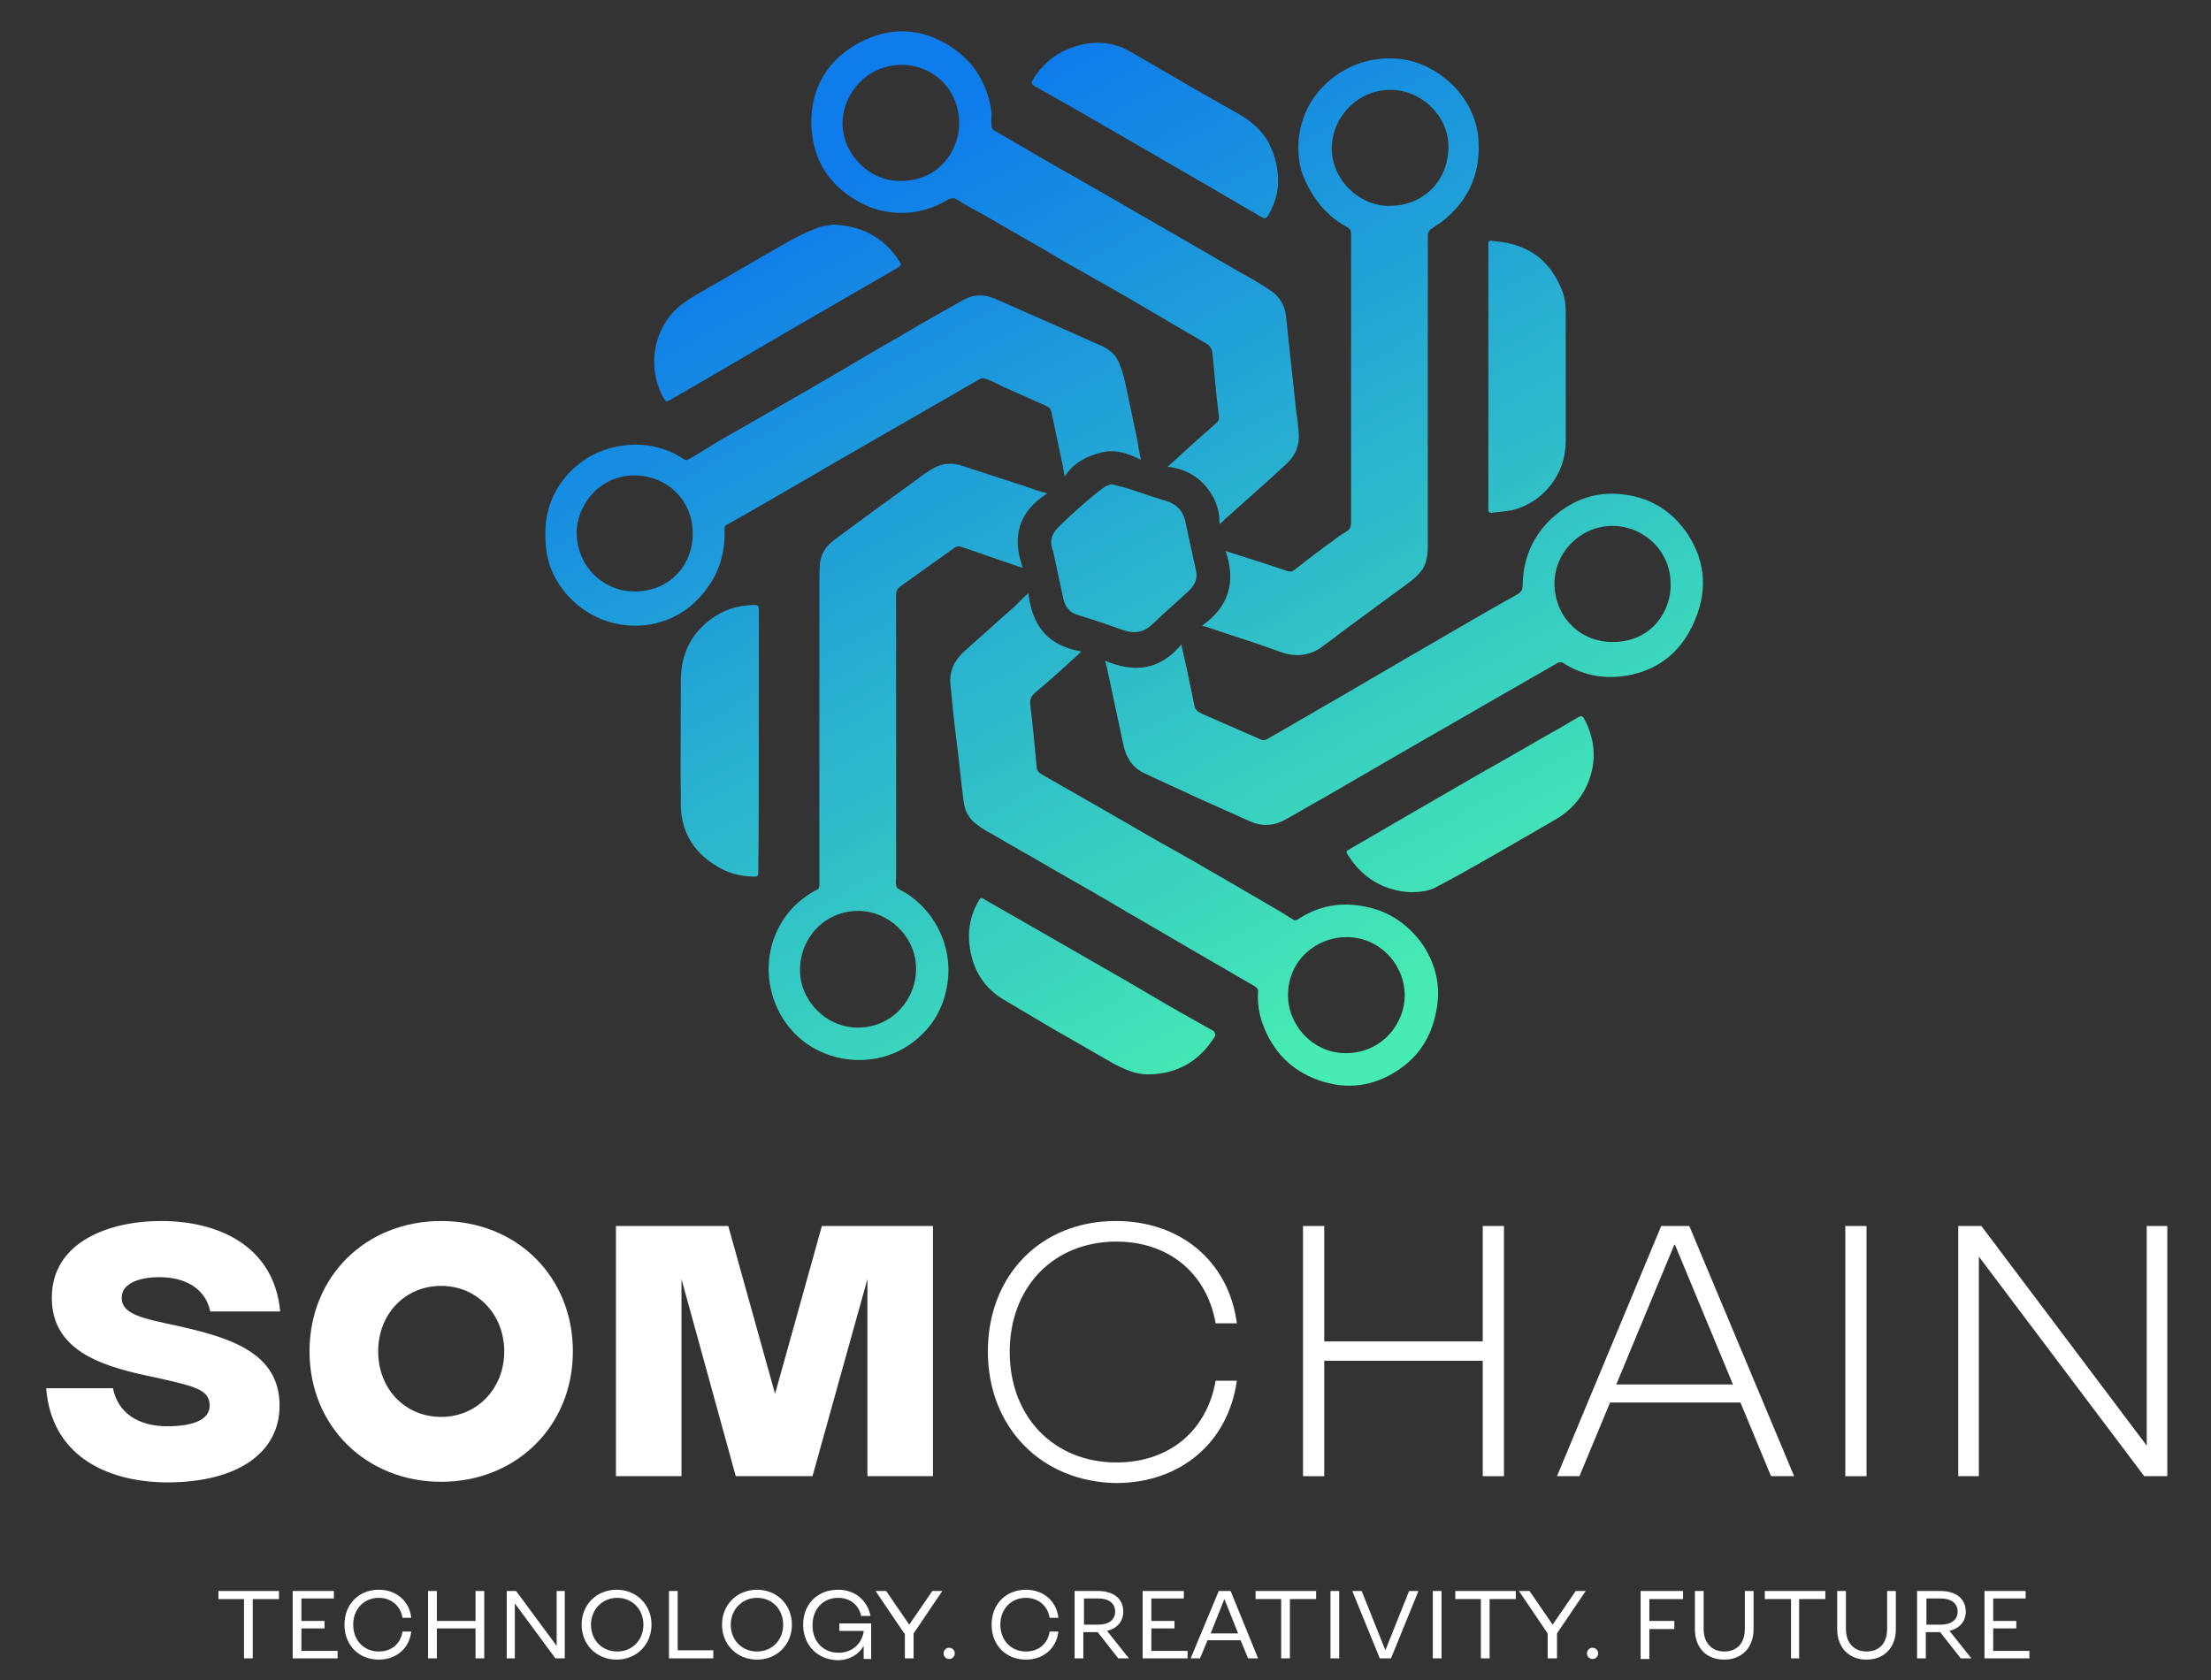 <?xml version="1.0" encoding="utf-8"?>
<!-- Generator: Adobe Illustrator 26.0.1, SVG Export Plug-In . SVG Version: 6.00 Build 0)  -->
<svg version="1.1" id="Layer_1" xmlns="http://www.w3.org/2000/svg" xmlns:xlink="http://www.w3.org/1999/xlink" x="0px" y="0px"
	 viewBox="0 0 354.3 269.3" style="enable-background:new 0 0 354.3 269.3;" xml:space="preserve">
<rect x="0" y="0" width="354.3" height="269.3" fill="#333333" stroke="none"/>
<style type="text/css">
	.st0{fill:#FFFFFF;}
	.st1{fill:url(#SVGID_1_);}
	.st2{fill:url(#SVGID_00000117649720499316368640000017889255049626553277_);}
	.st3{fill:url(#SVGID_00000016058360734351279500000012189707615442722461_);}
	.st4{fill:url(#SVGID_00000119814506150173430130000006468739212900916363_);}
	.st5{fill:url(#SVGID_00000072270329261133063950000009852181942450869945_);}
	.st6{fill:url(#SVGID_00000152962894463018913630000003069809619683174277_);}
	.st7{fill:url(#SVGID_00000055702316297970992730000001429100558103599000_);}
	.st8{fill:url(#SVGID_00000011024440939075075270000003493763583440332460_);}
	.st9{fill:url(#SVGID_00000031205669771049162590000001735680229126160812_);}
	.st10{fill:url(#SVGID_00000136373606610237585700000017904607758961687170_);}
	.st11{fill:url(#SVGID_00000085227238294211046500000002933663395631987888_);}
	.st12{fill:url(#SVGID_00000132789395332450935930000011304204323881235342_);}
	.st13{fill:url(#SVGID_00000079483557006705433510000003462594890478539426_);}
</style>
<g>
	<path class="st0" d="M7.4,222.5h10.7c0.8,4,4.1,6.1,8.7,6.1c3.8,0,6.8-0.9,6.8-3.3c0-2.6-2.4-3.1-8.6-4.5
		C17.3,219.2,8.3,217,8.3,208c0-8.9,9.1-12.3,17.5-12.3c9.1,0,18.1,3.9,19.1,14.5H33.7c-0.8-3.7-4-5.5-8.2-5.5c-2.5,0-6,0.7-6,3.3
		c0,2.7,3.4,3.3,8.9,4.5c8.5,1.9,16.4,4.3,16.4,12.8c0,7.4-6.5,12.3-18.1,12.3C16.5,237.5,8.2,232.9,7.4,222.5z"/>
	<path class="st0" d="M49.6,216.6c0-12,9-20.9,21.1-20.9s21.1,8.9,21.1,20.9s-9.1,20.9-21.1,20.9S49.6,228.6,49.6,216.6z
		 M80.8,216.6c0-6-4.4-10.5-10.1-10.5c-5.8,0-10.1,4.5-10.1,10.5s4.3,10.5,10.1,10.5C76.4,227.1,80.8,222.6,80.8,216.6z"/>
	<path class="st0" d="M98.7,196.5h18l7.5,26.9l7.5-26.9h17.8v40.1h-10.5v-31.6l-8.8,31.6h-12.3l-8.7-31.6v31.6H98.7V196.5z"/>
	<path class="st0" d="M158.3,216.6c0-12.2,8.5-20.9,20.5-20.9c10.4,0,18.1,6.5,19.4,16.4h-3.4c-1.4-8-7.5-13.1-15.9-13.1
		c-10,0-17.1,7.2-17.1,17.7c0,10.4,7.1,17.7,17.1,17.7c8.5,0,14.5-5.1,15.9-13.1h3.4c-1.4,9.9-9,16.4-19.4,16.4
		C166.9,237.5,158.3,228.8,158.3,216.6z"/>
	<path class="st0" d="M208.8,196.5h3.4V215h25.4v-18.5h3.4v40.1h-3.4v-18.5h-25.4v18.5h-3.4V196.5z"/>
	<path class="st0" d="M266.2,196.5h4.5l16.8,40.1h-3.7l-4.9-11.8h-20.9l-4.9,11.8h-3.6L266.2,196.5z M277.7,221.9l-9.3-22.4h-0.1
		l-9.3,22.4H277.7z"/>
	<path class="st0" d="M295.7,196.5h3.4v40.1h-3.4V196.5z"/>
	<path class="st0" d="M313.8,196.5h3.7l26.5,35.2v-35.2h3.3v40.1h-3.7l-26.5-35.2v35.2h-3.3V196.5z"/>
</g>
<g>
	<path class="st0" d="M39.2,256.3H35V255h9.7v1.3h-4.2v9.5h-1.4V256.3z"/>
	<path class="st0" d="M46.9,255h6.6v1.2h-5.2v3.6H52v1.2h-3.7v3.6h5.8v1.2h-7.2V255z"/>
	<path class="st0" d="M55.2,260.4c0-3.3,2.3-5.6,5.5-5.6c2.8,0,4.9,1.8,5.2,4.5h-1.4c-0.3-1.9-1.8-3.2-3.8-3.2
		c-2.4,0-4.1,1.8-4.1,4.3c0,2.5,1.7,4.3,4.1,4.3c2,0,3.5-1.2,3.8-3.2h1.4c-0.3,2.7-2.4,4.5-5.2,4.5C57.5,266,55.2,263.7,55.2,260.4z
		"/>
	<path class="st0" d="M68.6,255H70v4.8h6.2V255h1.4v10.8h-1.4v-4.8H70v4.8h-1.4V255z"/>
	<path class="st0" d="M81.2,255h1.5l6.5,8.8V255h1.3v10.8H89l-6.5-8.8v8.8h-1.3L81.2,255L81.2,255z"/>
	<path class="st0" d="M93.2,260.4c0-3.2,2.4-5.6,5.6-5.6s5.6,2.4,5.6,5.6c0,3.2-2.4,5.6-5.6,5.6C95.6,266,93.2,263.6,93.2,260.4z
		 M103.1,260.4c0-2.5-1.8-4.3-4.2-4.3c-2.4,0-4.2,1.9-4.2,4.3c0,2.5,1.8,4.3,4.2,4.3C101.3,264.7,103.1,262.9,103.1,260.4z"/>
	<path class="st0" d="M107.2,255h1.4v9.5h5.7v1.3h-7.1V255z"/>
	<path class="st0" d="M115.7,260.4c0-3.2,2.4-5.6,5.6-5.6s5.6,2.4,5.6,5.6c0,3.2-2.4,5.6-5.6,5.6C118.1,266,115.7,263.6,115.7,260.4
		z M125.5,260.4c0-2.5-1.8-4.3-4.2-4.3c-2.4,0-4.2,1.9-4.2,4.3c0,2.5,1.8,4.3,4.2,4.3C123.7,264.7,125.5,262.9,125.5,260.4z"/>
	<path class="st0" d="M128.7,260.4c0-3.3,2.3-5.6,5.6-5.6c2.7,0,4.7,1.7,5.2,4.2H138c-0.4-1.8-1.8-2.9-3.7-2.9
		c-2.4,0-4.1,1.8-4.1,4.4c0,2.6,1.7,4.4,4.2,4.4c2.1,0,3.7-1.4,4-3.4v-0.1h-3.9v-1.2h5.1v5.7h-1.2v-2.1c-0.8,1.4-2.3,2.3-4.2,2.3
		C131,266,128.7,263.7,128.7,260.4z"/>
	<path class="st0" d="M144.9,261.8l-4.6-6.8h1.7l3.7,5.4l3.7-5.4h1.6l-4.6,6.8v4h-1.4V261.8z"/>
	<path class="st0" d="M151.2,265c0-0.5,0.4-0.9,0.9-0.9c0.5,0,0.9,0.4,0.9,0.9c0,0.5-0.4,0.9-0.9,0.9
		C151.6,265.9,151.2,265.5,151.2,265z"/>
	<path class="st0" d="M158.9,260.4c0-3.3,2.3-5.6,5.5-5.6c2.8,0,4.9,1.8,5.2,4.5h-1.4c-0.3-1.9-1.8-3.2-3.8-3.2
		c-2.4,0-4.1,1.8-4.1,4.3c0,2.5,1.7,4.3,4.1,4.3c2,0,3.5-1.2,3.8-3.2h1.4c-0.3,2.7-2.4,4.5-5.2,4.5
		C161.2,266,158.9,263.7,158.9,260.4z"/>
	<path class="st0" d="M172.3,255h3.6c2.5,0,4.1,1.2,4.1,3.3c0,1.6-1,2.7-2.6,3.1l3.5,4.4h-1.7l-3.3-4.2c0,0-0.1,0-0.2,0h-2.1v4.2
		h-1.4V255z M176,260.4c1.7,0,2.7-0.8,2.7-2.1c0-1.3-1-2.1-2.7-2.1h-2.3v4.2H176z"/>
	<path class="st0" d="M183.1,255h6.6v1.2h-5.2v3.6h3.7v1.2h-3.7v3.6h5.8v1.2h-7.2V255z"/>
	<path class="st0" d="M195.3,255h1.9l4.4,10.8H200l-1.2-2.9h-5.3l-1.2,2.9h-1.5L195.3,255z M198.4,261.8l-2.2-5.5h0l-2.2,5.5H198.4z
		"/>
	<path class="st0" d="M205.4,256.3h-4.2V255h9.7v1.3h-4.2v9.5h-1.4V256.3z"/>
	<path class="st0" d="M213.2,255h1.4v10.8h-1.4V255z"/>
	<path class="st0" d="M216.7,255h1.5l3.8,9.5h0l3.8-9.5h1.5l-4.4,10.8h-1.8L216.7,255z"/>
	<path class="st0" d="M229.6,255h1.4v10.8h-1.4V255z"/>
	<path class="st0" d="M237.4,256.3h-4.2V255h9.7v1.3h-4.2v9.5h-1.4V256.3z"/>
	<path class="st0" d="M248,261.8l-4.6-6.8h1.7l3.7,5.4l3.7-5.4h1.6l-4.6,6.8v4H248V261.8z"/>
	<path class="st0" d="M254.3,265c0-0.5,0.4-0.9,0.9-0.9c0.5,0,0.9,0.4,0.9,0.9c0,0.5-0.4,0.9-0.9,0.9
		C254.7,265.9,254.3,265.5,254.3,265z"/>
	<path class="st0" d="M262.9,255h6.8v1.3h-5.4v3.5h4v1.3h-4v4.8h-1.4L262.9,255L262.9,255z"/>
	<path class="st0" d="M271.6,261.1V255h1.4v6.1c0,2.2,1.3,3.6,3.3,3.6c2.1,0,3.3-1.4,3.3-3.6V255h1.4v6.1c0,3-1.9,4.9-4.7,4.9
		C273.4,266,271.6,264.1,271.6,261.1z"/>
	<path class="st0" d="M287,256.3h-4.2V255h9.7v1.3h-4.2v9.5H287V256.3z"/>
	<path class="st0" d="M294.4,261.1V255h1.4v6.1c0,2.2,1.3,3.6,3.3,3.6c2.1,0,3.3-1.4,3.3-3.6V255h1.4v6.1c0,3-1.9,4.9-4.7,4.9
		C296.3,266,294.4,264.1,294.4,261.1z"/>
	<path class="st0" d="M307.3,255h3.6c2.5,0,4.1,1.2,4.1,3.3c0,1.6-1,2.7-2.6,3.1l3.5,4.4h-1.7l-3.3-4.2c0,0-0.1,0-0.2,0h-2.1v4.2
		h-1.4V255z M311,260.4c1.7,0,2.7-0.8,2.7-2.1c0-1.3-1-2.1-2.7-2.1h-2.3v4.2H311z"/>
	<path class="st0" d="M318,255h6.6v1.2h-5.2v3.6h3.7v1.2h-3.7v3.6h5.8v1.2H318V255z"/>
</g>
<g>
	
		<linearGradient id="SVGID_1_" gradientUnits="userSpaceOnUse" x1="232.716" y1="113.342" x2="156.957" y2="253.075" gradientTransform="matrix(1 0 0 -1 0 269.287)">
		<stop  offset="0" style="stop-color:#46ECB2"/>
		<stop  offset="1" style="stop-color:#0E7CEA"/>
	</linearGradient>
	<path class="st1" d="M137.2,32.1c2.8,1.7,5.9,2.3,9.1,1.9c2-0.3,3.8-0.9,5.6-2c0.5-0.3,1-0.3,1.5,0c1.2,0.8,2.5,1.5,3.8,2.2
		c3.2,1.8,6.4,3.7,9.6,5.5c2,1.2,4,2.4,6,3.5c2.8,1.6,5.7,3.2,8.6,4.9c3.9,2.3,7.8,4.6,11.8,6.9c0.7,0.4,1,0.9,1.1,1.7
		c0.3,3.3,0.6,6.6,1,9.9c0.1,0.6,0,0.9-0.5,1.3c-2.3,2-4.6,4.1-6.9,6.2c-0.2,0.2-0.5,0.4-0.8,0.7c2.4,0.3,4.4,1.2,6,3
		c1.5,1.7,2.4,3.8,2.3,6.2c0.2-0.2,0.3-0.2,0.4-0.3c0.4-0.4,0.8-0.8,1.3-1.2c3-2.7,6.1-5.4,9.1-8.2c1.5-1.4,2.1-3.1,1.9-5.1
		c-0.1-1.1-0.2-2.2-0.4-3.3c-0.5-5-1.1-10-1.6-15.1c-0.2-1.7-0.9-3.1-2.3-4.1c-1.6-1.1-3.3-2.1-5-3c-6.2-3.6-12.4-7.2-18.5-10.7
		c-3.7-2.1-7.4-4.3-11.2-6.4c-3.3-1.9-6.5-3.8-9.8-5.7c-0.2-0.1-0.4-0.5-0.4-0.7c-0.1-0.7,0-1.4,0-2.1c-0.6-4.5-2.7-8.1-6.5-10.6
		c-4.8-3.1-9.8-3.3-14.8-0.6c-4.8,2.6-7.5,6.9-7.6,12.4C130,25,132.4,29.3,137.2,32.1z M144.3,10.4c5-0.1,9.3,3.7,9.4,9.2
		c0.1,4.5-3.3,9.4-9.3,9.4c-5,0.1-9.3-4.1-9.4-9.2C135.1,14.7,139.1,10.5,144.3,10.4z"/>
	
		<linearGradient id="SVGID_00000058583607871285152250000002392512450817946025_" gradientUnits="userSpaceOnUse" x1="249.232" y1="122.297" x2="173.474" y2="262.03" gradientTransform="matrix(1 0 0 -1 0 269.287)">
		<stop  offset="0" style="stop-color:#46ECB2"/>
		<stop  offset="1" style="stop-color:#0E7CEA"/>
	</linearGradient>
	<path style="fill:url(#SVGID_00000058583607871285152250000002392512450817946025_);" d="M270.5,85.7c-2.4-3.6-5.7-5.8-10-6.4
		c-4-0.6-7.6,0.4-10.8,2.9c-3.7,2.9-5.6,6.8-5.7,11.5c0,0.8-0.2,1.2-0.9,1.6c-3.1,1.7-6.2,3.5-9.3,5.3c-2.9,1.7-5.7,3.3-8.6,5
		c-3.6,2.1-7.2,4.2-10.8,6.3c-3.8,2.2-7.6,4.4-11.4,6.6c-0.2,0.1-0.6,0.2-0.8,0.1c-3.2-1.4-6.4-2.8-9.6-4.2
		c-0.6-0.3-1.1-0.6-1.2-1.3c-0.4-1.9-0.8-3.8-1.2-5.8c-0.3-1.3-0.6-2.6-0.9-4c-3.4,4.1-7.5,4.6-12.2,2.6c0.1,0.5,0.2,0.8,0.3,1.2
		c0.9,4.1,1.7,8.1,2.6,12.2c0.4,2,1.4,3.7,3.3,4.6c2.7,1.3,5.5,2.5,8.2,3.8c2.9,1.3,5.8,2.6,8.7,3.9c2,0.9,3.9,0.8,5.7-0.2
		c2-1.1,4-2.3,6-3.4c4-2.3,7.9-4.6,11.9-6.9c4.8-2.8,9.6-5.5,14.4-8.3c3.8-2.2,7.7-4.4,11.5-6.6c0.2-0.1,0.5-0.1,0.7,0
		c3.1,2,6.5,2.7,10.2,2.1c4.9-0.8,8.5-3.6,10.6-8C273.7,95.1,273.4,90.2,270.5,85.7z M258.6,102.9c-5.3,0.1-9.3-3.9-9.5-9
		c-0.2-5.1,3.9-9.4,8.9-9.6c5.3-0.2,9.7,4,9.7,9.2C267.9,97.5,265,102.8,258.6,102.9z"/>
	
		<linearGradient id="SVGID_00000053532289668288688630000013254672449505191078_" gradientUnits="userSpaceOnUse" x1="207.014" y1="99.407" x2="131.255" y2="239.14" gradientTransform="matrix(1 0 0 -1 0 269.287)">
		<stop  offset="0" style="stop-color:#46ECB2"/>
		<stop  offset="1" style="stop-color:#0E7CEA"/>
	</linearGradient>
	<path style="fill:url(#SVGID_00000053532289668288688630000013254672449505191078_);" d="M218.7,145.3c-3.9-0.8-7.5-0.1-10.8,2.1
		c-0.1,0.1-0.4,0.1-0.5,0.1c-1.4-0.9-2.9-1.8-4.3-2.6c-6-3.5-12-7-18.1-10.4c-6-3.5-12-6.9-18.1-10.4c-0.5-0.3-0.8-0.7-0.8-1.3
		c-0.3-3.3-0.6-6.5-1-9.8c-0.1-0.9,0.1-1.4,0.8-2c2.4-2,4.7-4.1,7-6.2c0.1-0.1,0.2-0.2,0.3-0.4c-5.3-0.9-7.8-4.1-8.4-9.3
		c-0.2,0.2-0.4,0.3-0.5,0.4c-0.5,0.5-1,1-1.5,1.5c-2.8,2.5-5.6,5-8.4,7.5c-1.5,1.4-2.3,3.1-2.1,5.2c0.3,3.1,0.6,6.2,1,9.2
		c0.4,3.2,0.7,6.3,1.1,9.5c0.2,1.6,0.9,2.9,2.2,3.8c0.8,0.6,1.6,1.1,2.4,1.5c3.2,1.9,6.5,3.7,9.7,5.6c4,2.3,8.1,4.6,12.1,7
		c4.7,2.7,9.4,5.5,14.1,8.2c2.1,1.2,4.1,2.4,6.2,3.6c0.3,0.2,0.5,0.4,0.5,0.8c-0.2,2.5,0.4,4.8,1.5,7c1.8,3.6,4.6,6,8.4,7.3
		c4.4,1.5,8.6,0.9,12.4-1.6c3.4-2.2,5.4-5.3,6.2-9.3c0.9-4.1,0-7.9-2.4-11.3C225.3,147.9,222.4,146,218.7,145.3z M215.6,168.8
		c-5.1,0-9.3-4.4-9.2-9.5c0.1-5.4,4.5-9.1,9.4-9.1c5.2,0,9.3,4.3,9.3,9.4C225.1,163.8,221.7,168.8,215.6,168.8z"/>
	
		<linearGradient id="SVGID_00000139287112771828132500000010429196840174415752_" gradientUnits="userSpaceOnUse" x1="190.487" y1="90.447" x2="114.728" y2="230.18" gradientTransform="matrix(1 0 0 -1 0 269.287)">
		<stop  offset="0" style="stop-color:#46ECB2"/>
		<stop  offset="1" style="stop-color:#0E7CEA"/>
	</linearGradient>
	<path style="fill:url(#SVGID_00000139287112771828132500000010429196840174415752_);" d="M116.1,84.8c0-0.4,0.1-0.6,0.4-0.7
		c4.3-2.4,8.5-4.9,12.7-7.3c5.1-3,10.2-5.9,15.4-8.9c4.2-2.4,8.3-4.8,12.5-7.2c0.2-0.1,0.6-0.1,0.8,0c1.1,0.4,2.1,0.9,3.1,1.4
		c2.2,1,4.3,1.9,6.5,2.9c0.5,0.2,0.9,0.5,1,1.1c0.5,2.5,1.1,5.1,1.6,7.6c0.2,0.8,0.3,1.6,0.5,2.7c1.4-2.2,3.4-3.2,5.6-3.8
		c2.3-0.7,4.5,0,6.6,1.1c-0.2-1.1-0.4-2-0.5-2.9c-0.7-3.2-1.3-6.3-2-9.5c-0.3-1.2-0.6-2.4-1.1-3.4c-0.7-1.6-2.2-2.3-3.7-2.9
		c-5.3-2.4-10.6-4.7-16-7.1c-1.7-0.7-3.3-0.8-5,0.1c-3,1.7-6.1,3.4-9.1,5.2c-3.5,2-7.1,4.1-10.6,6.2c-2.9,1.7-5.9,3.4-8.8,5.1
		c-3.7,2.1-7.3,4.2-11,6.3c-1.6,1-3.2,2-4.8,2.9c-0.1,0.1-0.5,0-0.6-0.1c-0.7-0.4-1.4-0.9-2.2-1.2c-2.6-1.1-5.3-1.4-8.1-0.9
		c-6.4,1-11.7,6.5-11.9,13.4c-0.1,2.9,0.3,5.6,1.8,8.1c4.4,7.6,14.5,9.7,21.4,4.2C114.5,93.8,116.3,89.7,116.1,84.8z M102,94.8
		c-5.3,0.1-9.4-3.9-9.6-9.2c-0.1-4.5,3.6-9.4,9.2-9.4c5.5,0,9.4,4.2,9.4,9.2C111.1,90.1,107.8,94.6,102,94.8z"/>
	
		<linearGradient id="SVGID_00000127020639114217086070000011316552377004061876_" gradientUnits="userSpaceOnUse" x1="180.669" y1="85.124" x2="104.886" y2="224.902" gradientTransform="matrix(1 0 0 -1 0 269.287)">
		<stop  offset="0" style="stop-color:#46ECB2"/>
		<stop  offset="1" style="stop-color:#0E7CEA"/>
	</linearGradient>
	<path style="fill:url(#SVGID_00000127020639114217086070000011316552377004061876_);" d="M144,142.5c-0.2-0.1-0.4-0.4-0.4-0.6
		c-0.1-0.5,0-1,0-1.4c0-15,0-30.1,0-45.1c0-0.7,0.2-1.1,0.8-1.5c2.9-2.1,5.8-4.1,8.7-6.2c0.2-0.1,0.5-0.2,0.8-0.1
		c3.2,1.1,6.4,2.2,9.6,3.3c0.1,0,0.2,0,0.4,0.1c-1.8-4.9-0.7-9,3.9-11.9c-0.3-0.1-0.5-0.2-0.7-0.2c-1.3-0.4-2.6-0.9-3.9-1.3
		c-3-1-5.9-1.9-8.9-2.9c-1.7-0.6-3.4-0.5-5,0.5c-0.8,0.5-1.6,1-2.3,1.6c-2.3,1.7-4.6,3.3-6.9,5c-2.2,1.6-4.3,3.2-6.5,4.8
		c-1.2,0.9-2,2.1-2.2,3.6c-0.1,1.2-0.1,2.4-0.1,3.6c0,16,0,32.1,0,48.1c0,0.3-0.1,0.6-0.4,0.7c-3.2,1.7-5.5,4.2-6.8,7.6
		c-2.4,6.3,0,13.7,5.5,17.3c5.2,3.4,12.2,3.2,17-0.7c2.9-2.3,4.6-5.3,5.2-9C152.8,151.6,149.6,145.3,144,142.5z M137.6,164.7
		c-5,0.1-9.3-4.1-9.4-9c-0.1-5.5,4.1-9.7,9.3-9.7c4.9,0,9.3,4.1,9.3,9.3C146.8,160,143.2,164.6,137.6,164.7z"/>
	
		<linearGradient id="SVGID_00000029044397124125502110000006788597777635167420_" gradientUnits="userSpaceOnUse" x1="259.105" y1="127.65" x2="183.372" y2="267.335" gradientTransform="matrix(1 0 0 -1 0 269.287)">
		<stop  offset="0" style="stop-color:#46ECB2"/>
		<stop  offset="1" style="stop-color:#0E7CEA"/>
	</linearGradient>
	<path style="fill:url(#SVGID_00000029044397124125502110000006788597777635167420_);" d="M215.7,36.3c0.6,0.3,0.8,0.6,0.8,1.3
		c0,9.3,0,18.7,0,28c0,6,0,12.1,0,18.1c0,0.8-0.2,1.2-0.9,1.6c-0.7,0.4-1.3,0.8-1.9,1.3c-2.1,1.5-4.2,3.1-6.2,4.7
		c-0.4,0.3-0.8,0.4-1.3,0.2c-2.9-1-5.8-1.9-8.6-2.8c-0.4-0.1-0.7-0.2-1.2-0.4c1.7,5,0.5,9-3.8,12c0.5,0.1,0.8,0.2,1.1,0.3
		c3.8,1.3,7.7,2.5,11.5,3.9c2.6,0.9,4.9,0.6,7-1.1c1.1-0.8,2.2-1.6,3.2-2.4c3.4-2.5,6.8-5,10.2-7.5c0.7-0.5,1.4-1.1,2-1.8
		c1.1-1.3,1.2-2.9,1.2-4.5c0-9.1,0-18.3,0-27.4c0-7.4,0-14.8,0-22.2c0-0.3,0.2-0.6,0.4-0.8c0.8-0.6,1.7-1.1,2.4-1.7
		c4-3.4,5.7-7.7,5.3-12.9c-0.6-7-6.8-12.3-13-12.8c-4.3-0.3-8,1-11.2,3.8c-2.1,1.9-3.5,4.2-4.2,6.9c-0.6,2.4-0.6,4.8,0,7.2
		C209.9,31.2,212.1,34.3,215.7,36.3z M222.8,14.4c5,0,9.3,4.2,9.3,9.1c0,5.5-4,9.5-9.5,9.5c-4.9,0-9.1-4.2-9.2-9.1
		C213.4,18.7,217.6,14.4,222.8,14.4z"/>
	
		<linearGradient id="SVGID_00000111872155550942332380000006723596329834277289_" gradientUnits="userSpaceOnUse" x1="253.069" y1="124.377" x2="177.31" y2="264.11" gradientTransform="matrix(1 0 0 -1 0 269.287)">
		<stop  offset="0" style="stop-color:#46ECB2"/>
		<stop  offset="1" style="stop-color:#0E7CEA"/>
	</linearGradient>
	<path style="fill:url(#SVGID_00000111872155550942332380000006723596329834277289_);" d="M166.5,14.2c2.5,1.4,4.9,2.8,7.4,4.2
		c5.7,3.3,11.4,6.6,17.1,9.9c3.7,2.1,7.3,4.3,11,6.4c0.7,0.4,0.9,0.4,1.3-0.3c1-1.8,1.6-3.7,1.5-5.7c0-2.3-0.8-4.7-1.9-6.5
		c-1.2-1.8-2.9-3.1-4.7-4.1c-1.8-1-3.5-2-5.3-3c-4-2.3-7.9-4.6-11.9-6.9c-2.8-1.6-5.9-1.7-8.9-0.7c-2.5,0.8-4.5,2.3-6.1,4.5
		C165.1,13.4,165,13.4,166.5,14.2z"/>
	
		<linearGradient id="SVGID_00000028310966260955122130000009641979772275704761_" gradientUnits="userSpaceOnUse" x1="192.887" y1="91.749" x2="117.129" y2="231.481" gradientTransform="matrix(1 0 0 -1 0 269.287)">
		<stop  offset="0" style="stop-color:#46ECB2"/>
		<stop  offset="1" style="stop-color:#0E7CEA"/>
	</linearGradient>
	<path style="fill:url(#SVGID_00000028310966260955122130000009641979772275704761_);" d="M107.4,64.1c6.2-3.6,12.4-7.2,18.5-10.8
		c5.9-3.4,11.9-6.9,17.8-10.3c0.8-0.5,0.8-0.5,0.3-1.3c-0.1-0.1-0.2-0.2-0.2-0.3c-2.4-3.4-5.7-5.2-10.3-5.4
		c-0.6,0.1-1.8,0.2-2.7,0.6c-1.6,0.6-3.2,1.4-4.8,2.3c-4.9,2.8-9.8,5.7-14.7,8.5c-1.5,0.9-2.9,1.9-4,3.3c-2.9,3.7-3.3,9.1-0.9,13.2
		C106.7,64.4,106.8,64.4,107.4,64.1z"/>
	
		<linearGradient id="SVGID_00000108276909400275624290000007850155803126072504_" gradientUnits="userSpaceOnUse" x1="246.898" y1="121.031" x2="171.139" y2="260.764" gradientTransform="matrix(1 0 0 -1 0 269.287)">
		<stop  offset="0" style="stop-color:#46ECB2"/>
		<stop  offset="1" style="stop-color:#0E7CEA"/>
	</linearGradient>
	<path style="fill:url(#SVGID_00000108276909400275624290000007850155803126072504_);" d="M253,114.9c-2,1.2-3.9,2.3-5.9,3.4
		c-3,1.7-6,3.5-9.1,5.2c-4,2.3-8.1,4.7-12.1,7c-3.3,1.9-6.5,3.8-9.8,5.7c-0.4,0.2-0.4,0.4-0.2,0.7c0.3,0.4,0.6,0.9,0.9,1.3
		c2.4,3.1,5.6,4.6,9.2,4.8c1.7,0,3.1-0.2,4.3-0.9c2.3-1.2,4.6-2.5,6.9-3.8c3.9-2.2,7.8-4.5,11.8-6.8c2.5-1.4,4.4-3.4,5.5-6.1
		c1.4-3.5,1.1-7-0.7-10.3C253.6,114.8,253.4,114.7,253,114.9z"/>
	
		<linearGradient id="SVGID_00000088841576591673700620000016644223507841728659_" gradientUnits="userSpaceOnUse" x1="186.681" y1="88.383" x2="110.922" y2="228.116" gradientTransform="matrix(1 0 0 -1 0 269.287)">
		<stop  offset="0" style="stop-color:#46ECB2"/>
		<stop  offset="1" style="stop-color:#0E7CEA"/>
	</linearGradient>
	<path style="fill:url(#SVGID_00000088841576591673700620000016644223507841728659_);" d="M194.2,165.1c-1.6-0.9-3.2-1.8-4.8-2.7
		c-3-1.7-6-3.5-9.1-5.3c-4.7-2.7-9.4-5.4-14.1-8.1c-3-1.7-5.9-3.4-8.9-5.1c-0.1,0.1-0.1,0.1-0.2,0.1c0,0-0.1,0.1-0.1,0.1
		c-1.7,2.7-2.1,5.7-1.4,8.8c0.7,3.2,2.4,5.6,5.2,7.3c2.7,1.6,5.4,3.2,8.1,4.8c3.2,1.8,6.4,3.7,9.6,5.5c1.7,0.9,3.5,1.7,5.4,1.7
		c4.7,0,8.3-2.1,10.8-6.1c0.1-0.1,0-0.5-0.1-0.6C194.7,165.3,194.4,165.2,194.2,165.1z"/>
	
		<linearGradient id="SVGID_00000021118677013147966020000000572643972082742972_" gradientUnits="userSpaceOnUse" x1="280.282" y1="139.131" x2="204.523" y2="278.864" gradientTransform="matrix(1 0 0 -1 0 269.287)">
		<stop  offset="0" style="stop-color:#46ECB2"/>
		<stop  offset="1" style="stop-color:#0E7CEA"/>
	</linearGradient>
	<path style="fill:url(#SVGID_00000021118677013147966020000000572643972082742972_);" d="M238.5,81.5c0,0.4,0,0.7,0.5,0.7
		c1.2-0.2,2.4-0.2,3.6-0.5c4.8-1.3,8.3-5.8,8.3-10.9c0-6.8,0-13.7,0-20.5c0-1.4-0.1-2.7-0.7-4c-1.9-4.7-5.4-7.1-10.3-7.6
		c-1.6-0.2-1.4-0.3-1.4,1.3c0,6.8,0,13.7,0,20.5l0,0c0,2.3,0,4.5,0,6.8C238.5,71.9,238.5,76.7,238.5,81.5z"/>
	
		<linearGradient id="SVGID_00000052827158394863337190000010063023291386797698_" gradientUnits="userSpaceOnUse" x1="159.379" y1="73.581" x2="83.62" y2="213.314" gradientTransform="matrix(1 0 0 -1 0 269.287)">
		<stop  offset="0" style="stop-color:#46ECB2"/>
		<stop  offset="1" style="stop-color:#0E7CEA"/>
	</linearGradient>
	<path style="fill:url(#SVGID_00000052827158394863337190000010063023291386797698_);" d="M121.6,118.8c0-0.6,0-1.1,0-1.7
		c0-6.3,0-12.6,0-18.8c0-1.4,0-1.4-1.4-1.3c-2.2,0.1-4.3,0.8-6.1,2.1c-3.3,2.4-4.9,5.6-5,9.6c0,6.8-0.1,13.5,0,20.3
		c0,4.1,1.9,7.4,5.4,9.6c1.9,1.3,4.1,1.9,6.4,1.9c0.3,0,0.6,0,0.6-0.5C121.6,132.9,121.6,125.8,121.6,118.8
		C121.6,118.8,121.6,118.8,121.6,118.8z"/>
	
		<linearGradient id="SVGID_00000013185537051558163380000000535936603733553028_" gradientUnits="userSpaceOnUse" x1="219.866" y1="106.375" x2="144.107" y2="246.108" gradientTransform="matrix(1 0 0 -1 0 269.287)">
		<stop  offset="0" style="stop-color:#46ECB2"/>
		<stop  offset="1" style="stop-color:#0E7CEA"/>
	</linearGradient>
	<path style="fill:url(#SVGID_00000013185537051558163380000000535936603733553028_);" d="M186.9,80.3c-1.7-0.5-3.5-1.1-5.2-1.7
		c-1.2-0.4-2.4-0.7-3.6-1c-0.5,0.2-1,0.3-1.3,0.6c-1.1,0.8-2.2,1.7-3.2,2.6c-1.4,1.2-2.8,2.5-4.1,3.8c-0.9,0.9-1.3,2-0.9,3.3
		c0.2,0.5,0.3,1.1,0.4,1.6c0.5,2.2,0.9,4.3,1.4,6.5c0.3,1.3,1,2.2,2.4,2.6c2.3,0.7,4.7,1.5,6.9,2.3c1.9,0.7,3.5,0.6,5-0.9
		c1.9-1.8,3.9-3.5,5.8-5.3c0.8-0.8,1.4-1.7,1.2-3c-0.6-2.8-1.2-5.6-1.8-8.3C189.5,81.8,188.5,80.8,186.9,80.3z"/>
</g>
</svg>

